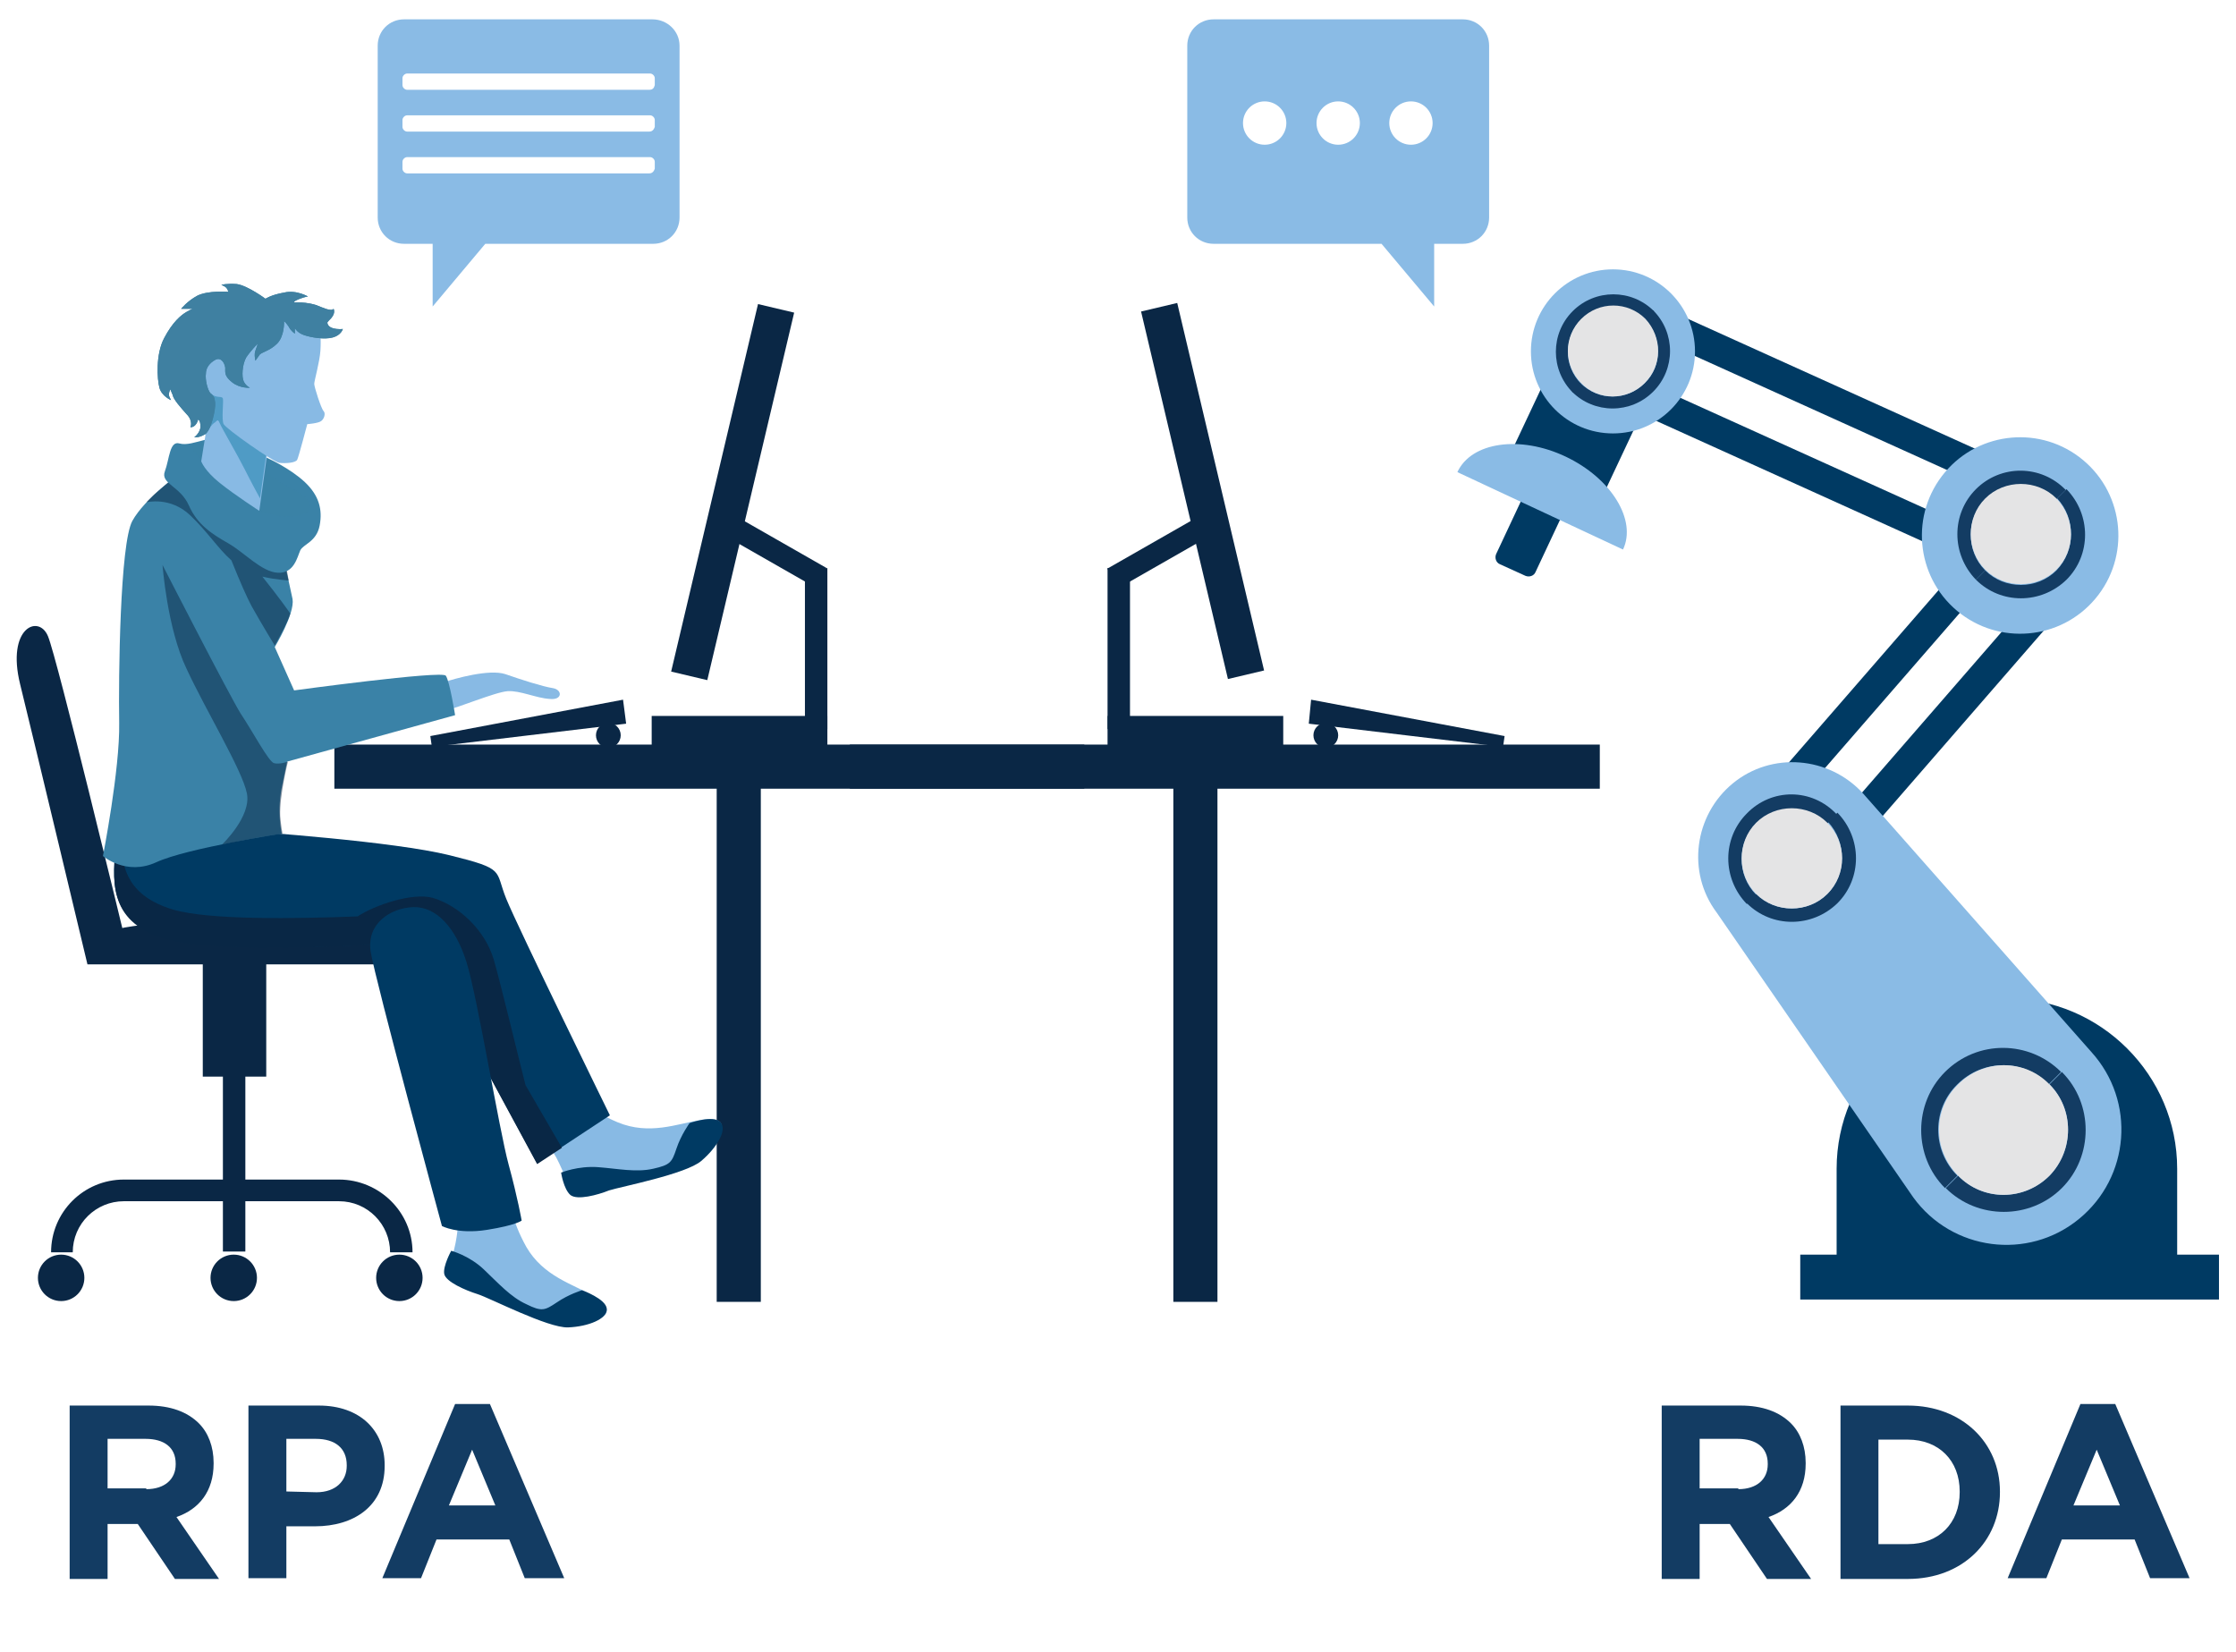 <?xml version="1.0" encoding="utf-8"?>
<!-- Generator: Adobe Illustrator 26.3.1, SVG Export Plug-In . SVG Version: 6.00 Build 0)  -->
<svg version="1.1" id="Layer_1" xmlns="http://www.w3.org/2000/svg" xmlns:xlink="http://www.w3.org/1999/xlink" x="0px" y="0px" viewBox="0 0 288.9 213.4" style="enable-background:new 0 0 288.9 213.4;" xml:space="preserve">
  <style type="text/css">
	.st0{fill:#FFFFFF;}
	.st1{fill:#0A2745;}
	.st2{fill:#88BAE4;}
	.st3{fill:#003A63;}
	.st4{fill:#092745;}
	.st5{fill:#3A82A7;}
	.st6{opacity:0.5;fill:#092745;enable-background:new    ;}
	.st7{opacity:0.5;fill:#F58025;enable-background:new    ;}
	.st8{opacity:0.5;fill:#3A82A7;enable-background:new    ;}
	.st9{fill:#4F9BC5;}
	.st10{fill:#3F80A1;}
	.st11{fill:#8ABBE5;}
	.st12{fill:#133C63;}
	.st13{fill:#E4E4E5;}
</style>
  <rect class="st0" width="288.9" height="213.4" />
  <g>
    <g>
      <rect x="43.2" y="96.2" class="st1" width="96.9" height="5.7" />
      <rect x="92.6" y="98.6" class="st1" width="5.7" height="69.6" />
      <rect x="84.2" y="92.5" class="st1" width="22.7" height="3.8" />
      <rect x="104" y="73.4" class="st1" width="2.9" height="20.8" />
      <rect x="99.2" y="65.2" transform="matrix(0.496 -0.868 0.868 0.496 -11.414 123.401)" class="st1" width="2.9" height="12.6" />
      <rect x="70.2" y="61.1" transform="matrix(0.23 -0.973 0.973 0.23 11.118 141.021)" class="st1" width="48.8" height="4.8" />
      <g>
        <polygon class="st1" points="55.8,96.5 80.9,93.5 80.5,90.4 55.6,95.1 			" />
        <circle class="st1" cx="78.6" cy="95" r="1.6" />
      </g>
    </g>
    <g>
      <circle class="st1" cx="51.6" cy="165.1" r="3" />
      <circle class="st1" cx="30.2" cy="165.1" r="3" />
      <circle class="st1" cx="7.9" cy="165.1" r="3" />
      <path class="st1" d="M54.7,124.6c0.4-2.5-1.3-5.1-11.5-5.5c-20.6-0.8-27.4,0.8-27.4,0.8S7.4,85.1,6.2,82.2s-5.4-1.1-3.6,6.2
			s8.7,36.2,8.7,36.2L54.7,124.6z" />
      <path class="st1" d="M53.3,161.8h-2.9c0-3.6-2.9-6.6-6.6-6.6H16c-3.6,0-6.6,2.9-6.6,6.6H6.6c0-5.2,4.2-9.4,9.4-9.4h27.8
			C49,152.4,53.3,156.6,53.3,161.8z" />
      <rect x="28.8" y="124.1" class="st1" width="2.9" height="37.6" />
      <rect x="26.2" y="122.6" class="st1" width="8.2" height="16.5" />
    </g>
    <g>
      <path class="st2" d="M57.5,88.1c1.2-0.4,5.7-1.7,7.8-1c2,0.7,4.8,1.6,6.1,1.8c1.3,0.2,1.3,1.6-0.4,1.4c-1.7-0.1-3.8-1.1-5.4-1
			s-6.8,2.3-7.8,2.4C56.9,91.9,57.5,88.1,57.5,88.1z" />
      <g>
        <path class="st2" d="M59,156.3c0,0,0.3,1.8,0,3.5c-0.3,2.1-1.2,4.3-1,5.1c0.5,1.4,3.5,1.7,6.1,3.1c2.6,1.4,8.7,3.6,11.8,2.9
				s3.3-2,0.7-3.5s-6.4-2.5-8.6-6.3c-2.1-3.8-1.7-5.3-2.9-5.7S59,156.3,59,156.3z" />
        <path class="st3" d="M58.3,161.6c0,0,2.3,0.6,4.2,2.4c1.9,1.8,3.5,3.6,5.5,4.5c2,1,2.4,0.8,3.9-0.2c1.6-1.1,3.3-1.6,3.3-1.6
				s3.1,1.1,3.2,2.4c0.1,1.3-2.4,2.3-5,2.4c-2.6,0.1-10.1-3.8-11.7-4.3c-1.6-0.5-4.1-1.6-4.3-2.6S58.3,161.6,58.3,161.6z" />
      </g>
      <g>
        <path class="st2" d="M69.8,146.9c0,0,1.3,1.2,2.1,2.7c1,1.9,1.7,4.2,2.4,4.6c1.3,0.8,3.8-0.8,6.7-1.3c2.9-0.5,9.1-2.6,11.1-5
				c2-2.5,1.4-3.7-1.6-3.2s-6.6,2-10.7,0.3c-4-1.7-4.6-3.1-5.8-2.7C72.9,142.7,69.8,146.9,69.8,146.9z" />
        <path class="st3" d="M72.5,151.5c0,0,2.2-0.9,4.8-0.7s4.9,0.7,7.1,0.2s2.4-0.8,3-2.6s1.7-3.3,1.7-3.3s3.1-1.1,4-0.1
				s-0.5,3.3-2.5,5s-10.3,3.3-11.9,3.8c-1.5,0.6-4.1,1.3-5,0.6C72.8,153.6,72.5,151.5,72.5,151.5z" />
      </g>
      <path class="st3" d="M15,108.8c-0.4,4.5-1.3,10.1,6.3,12.4s32.6,0.5,32.6,0.5l15.5,28.6l9.4-6.2c0,0-11.9-24.3-13.4-28
			s0-3.8-7.3-5.6c-7.3-1.8-24.7-3-28.6-3.3S15,108.8,15,108.8z" />
      <path class="st4" d="M69.4,150.4l3.2-2.1l-4.7-8.1c-0.9-3.5-3.2-13.1-4.1-16.2c-1.1-3.8-4.5-7-7.9-8c-2.6-0.7-7.4,0.9-9.7,2.4
			c-8,0.3-19.2,0.5-23.9-0.9c-5.6-1.7-6.6-5.2-6.6-8.7c-0.5,0.1-0.7,0.1-0.7,0.1c-0.4,4.5-1.3,10.1,6.3,12.4
			c7,2.1,28.5,0.7,32.1,0.5c0.3,0.2,0.5,0.3,0.8,0.5L69.4,150.4z" />
      <path class="st3" d="M47.9,123c-0.6-3.7,2.6-5.7,5.5-5.8c2.9-0.1,5.5,2.6,6.9,7.2c1.4,4.5,4.2,21.6,5.4,26
			c1.2,4.4,1.7,7.3,1.7,7.3s-0.7,0.6-4.5,1.2c-3.8,0.6-5.8-0.5-5.8-0.5S48.5,126.7,47.9,123z" />
      <path class="st5" d="M23.2,61.2c0,0-4.5,3.2-6.1,6.1s-1.8,20.2-1.7,26.1c0.1,6-2.1,17.2-2.1,17.2s3,2.6,6.9,0.8
			c3.9-1.8,16.2-3.7,16.2-3.7s-0.7-3,0.1-6.4c0.4-2,0.6-2.9,0.6-2.9l21.7-6c0,0-0.7-4.4-1.2-5.1S38,89.2,38,89.2l-2.5-5.6
			c0,0,2.6-4.3,2.3-6.2c-0.4-1.9-2.5-11.5-3-12.3s-1.9,2.4-4.4,1.6C27.9,65.8,23.2,61.2,23.2,61.2z" />
      <path class="st6" d="M21,73c0,0,8.6,16.8,10.1,19.2c1.6,2.4,3.6,6.2,4.3,6.4c0.7,0.2,1.8-0.2,1.8-0.2s-1.1,4.4-1,7
			c0.1,1.3,0.3,2.3,0.3,2.3s-2.7,0.4-4.7,0.8s-3.1,0.6-3.1,0.6s3.8-3.6,3.2-6.6s-5.3-10.7-7.8-16.1C21.6,81.2,21,73,21,73z" />
      <g>
        <path class="st7" d="M26,65.1c0,0,0.4,0.5,1.1,1.3C26.7,65.7,26.3,65.2,26,65.1z" />
        <path class="st6" d="M33.9,74.5c1.7,0.4,3.4,0.5,3.4,0.5l-0.4-2.2c0,0-4.8-1.9-7.9-4.3c-0.7-0.8-1.3-1.6-1.8-2.2
				c0.2,0.3,0.4,0.7,0.6,1.2c-0.2-0.2-0.4-0.4-0.6-0.6c-2.5-2.9-5.3-4.7-5.3-4.7s-1.2,1-2,1.7c-0.6,0.6-1,1-1,1s3.1-0.8,5.7,1.7
				c2.2,2.1,3.6,4.3,5.3,5.8c1,2.5,2,4.8,2.6,5.9c1.4,2.5,3,5.1,3,5.1s1.7-3,2-4.1C37.5,79.2,35.9,77,33.9,74.5z" />
      </g>
      <path class="st5" d="M23.2,57.3c-1.3-0.4-1.3,2-1.9,3.6s2,1.9,3.1,4.4c1.1,2.5,3,3.7,5.1,4.9c2.1,1.2,4.3,3.7,6.4,3.8
			s2.5-2,2.9-2.9c0.4-0.8,2.1-1.1,2.5-3.2s-0.1-3.9-1.9-5.6c-1.8-1.7-4.8-3.2-6-3.6c-1.2-0.4-2,0.1-2,0.8s2.3,3.6,2,4.5
			c-0.2,1-3.2-4.7-4.4-6.6C27.9,55.6,25,57.8,23.2,57.3z" />
      <path class="st8" d="M24.9,57.5c0,0-0.1-0.1,1.8-0.3c2-0.2,4.4,2.1,5.4,2s1.7,1.6,3.5,2.7c1.8,1.2,4.4,2.1,4.5,3.5s-3,1.6-5,1.1
			c-1-0.3-1.6-0.5-1.6-0.5S24,58.5,24.9,57.5z" />
      <g>
        <path class="st2" d="M34.6,58.1L33.5,66c0,0-3.1-2-5.1-3.6S26,59.6,26,59.6l1.5-9.3c0,0,2.1,0.5,2.7,1.4
				C30.8,52.7,34.6,58.1,34.6,58.1z" />
        <path class="st9" d="M26.5,56.2c0,0,0.7-1.2,1.1-1.5c0.5-0.3,0.5-0.7,0.8,0s2.3,4.1,3.2,5.9c0.9,1.8,2,3.8,2,3.8l0.9-6.4
				c0,0-4.2-6.1-4.9-6.8c-0.7-0.7-2.3-0.9-2.3-0.9L26.5,56.2z" />
        <path class="st2" d="M40.9,41.3c0.5,1,0.6,2.4,0.5,4c-0.1,1.5-0.8,3.9-0.8,4.3c0,0.4,0.9,3.2,1.2,3.5s0.1,1-0.3,1.3
				c-0.4,0.3-1.8,0.4-1.8,0.4s-1.1,4.2-1.3,4.6s-1.5,0.5-2.3,0.4s-6.9-4.4-7.2-5c-0.3-0.5,0-2.9-0.1-3.3c-0.1-0.4-0.8,0-1.5-0.6
				s-1-1.7-0.8-2.8s0.7-3,2.5-4.8s5.6-2.7,7.4-2.9C38.3,40,40.9,41.3,40.9,41.3z" />
        <path class="st10" d="M38.1,38.9c-0.5,0.4,0.7-0.1,2.7,0.5c0.8,0.3,2,0.9,2.3,0.5c0,0,0.3,0.5-0.3,1.2c-0.6,0.6-0.5,0.6-0.5,0.6
				s0,0.5,0.7,0.7s1.3,0.1,1.3,0.1s-0.2,0.8-1.3,1.1s-2.8,0-3.7-0.3s-1.2-0.9-1.2-0.9v0.7c0,0-0.5-0.3-0.8-0.9
				c-0.4-0.6-0.6-0.7-0.6-0.7s0.1,1.9-0.9,2.9s-2.1,1.1-2.3,1.5C33,46.6,33,46.6,33,46.6s-0.2-0.8,0-1.3s0.3-0.9,0.3-0.9
				s-0.9,0.9-1.5,1.8c-0.5,0.9-0.6,2.5-0.3,3.1c0.3,0.6,0.8,0.8,0.8,0.8S31,50.2,30,49.4s-0.9-1.2-0.9-1.9c-0.1-0.7-0.6-1.4-1.3-1
				s-1.2,1-1.2,1.8c-0.1,0.7,0.2,2.1,0.6,2.5s0.5,0.4,0.6,1.2s-0.5,3.6-1.3,4.1s-1.4,0.4-1.4,0.4s0.8-0.6,0.8-1.4
				c0-0.8-0.3-0.9-0.3-0.9s-0.2,1-1,1c0,0,0.4-0.8-0.5-1.7c-0.8-0.9-1.7-1.9-1.8-2.5C22,50.3,22,50.3,22,50.3s-0.3,0.6-0.1,1
				c0.2,0.4,0.2,0.4,0.2,0.4s-1.2-0.5-1.5-1.6s-0.5-4.3,0.6-6.4c1.1-2.1,2.2-3,2.9-3.4c0.7-0.4,0.8-0.4,0.8-0.4h-1.5
				c0,0,0.8-1,2.1-1.7c1.4-0.7,4-0.5,4-0.5S29.4,37.2,29,37s-0.4-0.2-0.4-0.2s0.7-0.2,2-0.1c1.4,0.2,3.7,1.9,3.7,1.9
				s0.7-0.5,2.4-0.8c1.7-0.4,3.2,0.6,3.1,0.5C39.7,38.3,38.8,38.5,38.1,38.9z" />
        <path class="st10" d="M38.1,38.9c-0.5,0.4,0.7-0.1,2.7,0.5c0.8,0.3,2,0.9,2.3,0.5c0,0,0.3,0.5-0.3,1.2c-0.6,0.6-0.5,0.6-0.5,0.6
				s0,0.5,0.7,0.7s1.3,0.1,1.3,0.1s-0.2,0.8-1.3,1.1s-2.8,0-3.7-0.3s-1.2-0.9-1.2-0.9v0.7c0,0-0.5-0.3-0.8-0.9
				c-0.4-0.6-0.6-0.7-0.6-0.7s0.1,1.9-0.9,2.9s-2.1,1.1-2.3,1.5C33,46.6,33,46.6,33,46.6s-0.2-0.8,0-1.3s0.3-0.9,0.3-0.9
				s-0.9,0.9-1.5,1.8c-0.5,0.9-0.6,2.5-0.3,3.1c0.3,0.6,0.8,0.8,0.8,0.8S31,50.2,30,49.4s-0.9-1.2-0.9-1.9c-0.1-0.7-0.6-1.4-1.3-1
				s-1.2,1-1.2,1.8c-0.1,0.7,0.2,2.1,0.6,2.5s0.5,0.4,0.6,1.2s-0.5,3.6-1.3,4.1s-1.4,0.4-1.4,0.4s0.8-0.6,0.8-1.4
				c0-0.8-0.3-0.9-0.3-0.9s-0.2,1-1,1c0,0,0.4-0.8-0.5-1.7c-0.8-0.9-1.7-1.9-1.8-2.5C22,50.3,22,50.3,22,50.3s-0.3,0.6-0.1,1
				c0.2,0.4,0.2,0.4,0.2,0.4s-1.2-0.5-1.5-1.6s-0.5-4.3,0.6-6.4c1.1-2.1,2.2-3,2.9-3.4c0.7-0.4,0.8-0.4,0.8-0.4h-1.5
				c0,0,0.8-1,2.1-1.7c1.4-0.7,4-0.5,4-0.5S29.4,37.2,29,37s-0.4-0.2-0.4-0.2s0.7-0.2,2-0.1c1.4,0.2,3.7,1.9,3.7,1.9
				s0.7-0.5,2.4-0.8c1.7-0.4,3.2,0.6,3.1,0.5C39.7,38.3,38.8,38.5,38.1,38.9z" />
      </g>
    </g>
    <g>
      <rect x="109.8" y="96.2" class="st1" width="96.9" height="5.7" />
      <rect x="151.6" y="98.6" class="st1" width="5.7" height="69.6" />
      <rect x="143.1" y="92.5" class="st1" width="22.7" height="3.8" />
      <rect x="143.1" y="73.4" class="st1" width="2.9" height="20.8" />
      <rect x="143" y="70.1" transform="matrix(0.868 -0.496 0.496 0.868 -15.821 83.549)" class="st1" width="12.6" height="2.9" />
      <rect x="153" y="39.1" transform="matrix(0.973 -0.23 0.23 0.973 -10.431 37.393)" class="st1" width="4.8" height="48.8" />
      <g>
        <polygon class="st1" points="194.2,96.5 169.1,93.5 169.4,90.4 194.4,95.1 			" />
        <circle class="st1" cx="171.3" cy="95" r="1.6" />
      </g>
    </g>
    <g>
      <rect x="198.9" y="50.1" transform="matrix(0.426 -0.905 0.905 0.426 65.471 216.459)" class="st3" width="9" height="13.1" />
      <path class="st3" d="M193.8,72.9l3.3,1.5c0.5,0.2,1.1,0,1.3-0.5l3.8-8.1c0.2-0.5,0-1.1-0.5-1.3l-3.3-1.5c-0.5-0.2-1.1,0-1.3,0.5
			l-3.8,8.1C193.1,72.1,193.3,72.7,193.8,72.9z" />
      <path class="st11" d="M188.3,61c1.8-3.9,8.1-4.8,14-2s9.2,8.2,7.4,12L188.3,61z" />
    </g>
    <rect x="234.7" y="23.3" transform="matrix(0.412 -0.911 0.911 0.412 91.883 246.051)" class="st3" width="4" height="57" />
    <rect x="231.9" y="32.7" transform="matrix(0.412 -0.911 0.911 0.412 81.763 249.049)" class="st3" width="4" height="57" />
    <rect x="215.8" y="84.3" transform="matrix(0.656 -0.755 0.755 0.656 18.948 214.156)" class="st3" width="57" height="4" />
    <rect x="224" y="89.6" transform="matrix(0.656 -0.755 0.755 0.656 17.784 222.186)" class="st3" width="57" height="4" />
    <path class="st11" d="M84.3,2.5H52.2c-1.9,0-3.4,1.5-3.4,3.4v22.2c0,1.9,1.5,3.4,3.4,3.4h3.7v8.1l0,0l6.8-8.1h21.7
		c1.9,0,3.4-1.5,3.4-3.4V5.9C87.8,4,86.2,2.5,84.3,2.5z" />
    <path class="st11" d="M156.8,2.5H189c1.9,0,3.4,1.5,3.4,3.4v22.2c0,1.9-1.5,3.4-3.4,3.4h-3.7v8.1l0,0l-6.8-8.1h-21.7
		c-1.9,0-3.4-1.5-3.4-3.4V5.9C153.4,4,154.9,2.5,156.8,2.5z" />
    <ellipse transform="matrix(0.642 -0.766 0.766 0.642 40.453 224.827)" class="st11" cx="261.1" cy="69.1" rx="12.7" ry="12.7" />
    <circle class="st11" cx="208.4" cy="45.4" r="10.6" />
    <g>
      <g>
        <g>
          <path class="st12" d="M212.5,49.5c-2.3,2.3-6,2.3-8.3,0l-1.1,1.1c2.9,2.9,7.6,2.9,10.5,0s2.9-7.6,0-10.5l-1.1,1.1
					C214.8,43.6,214.8,47.3,212.5,49.5z" />
        </g>
      </g>
      <g>
        <g>
          <path class="st12" d="M203.2,40.2c-2.9,2.9-2.9,7.6,0,10.5l0,0l1.1-1.1l0,0c-2.3-2.3-2.3-6,0-8.3s6-2.3,8.3,0l0,0l1.1-1.1l0,0
					C210.8,37.3,206.1,37.3,203.2,40.2z" />
        </g>
      </g>
      <g>
        <path class="st13" d="M212.5,49.5c-2.3,2.3-6,2.3-8.2,0c-2.3-2.3-2.3-6,0-8.3s6-2.3,8.3,0C214.8,43.6,214.8,47.2,212.5,49.5z" />
      </g>
    </g>
    <g>
      <g>
        <g>
          <path class="st12" d="M265.7,73.7c-2.5,2.5-6.7,2.5-9.2,0l-1.2,1.2c3.2,3.2,8.4,3.2,11.7,0c3.2-3.2,3.2-8.4,0-11.7l-1.2,1.2
					C268.2,67,268.2,71.1,265.7,73.7z" />
        </g>
      </g>
      <g>
        <g>
          <path class="st12" d="M255.3,63.2c-3.2,3.2-3.2,8.4,0,11.7l0,0l1.2-1.2l0,0c-2.5-2.5-2.5-6.7,0-9.2s6.7-2.5,9.2,0l0,0l1.2-1.2
					l0,0C263.7,60,258.5,60,255.3,63.2z" />
        </g>
      </g>
      <g>
        <path class="st13" d="M265.7,73.6c-2.5,2.5-6.7,2.5-9.2,0s-2.5-6.7,0-9.2s6.7-2.5,9.2,0C268.2,67,268.2,71.1,265.7,73.6z" />
      </g>
    </g>
    <path class="st3" d="M240.1,164.9h38.5l2.7-1.9v-12c0-12.1-9.9-22-22-22l0,0c-12.1,0-22,9.9-22,22v11.6L240.1,164.9z" />
    <path class="st11" d="M268.6,157.5L268.6,157.5c6.6-5.4,7.4-15.2,1.6-21.6l-29.5-33.4c-4.4-4.8-11.8-5.4-16.8-1.3l0,0
		c-5,4.1-6,11.5-2.1,16.7l25.4,36.8C252.2,161.6,262,162.9,268.6,157.5z" />
    <g>
      <g>
        <g>
          <path class="st12" d="M236.1,115.5c-2.5,2.5-6.7,2.5-9.2,0l-1.2,1.2c3.2,3.2,8.4,3.2,11.7,0c3.2-3.2,3.2-8.4,0-11.7l-1.2,1.2
					C238.6,108.8,238.6,113,236.1,115.5z" />
        </g>
      </g>
      <g>
        <g>
          <path class="st12" d="M225.7,105.1c-3.2,3.2-3.2,8.4,0,11.7l0,0l1.2-1.2l0,0c-2.5-2.5-2.5-6.7,0-9.2s6.7-2.5,9.2,0l0,0l1.2-1.2
					l0,0C234.1,101.8,228.9,101.8,225.7,105.1z" />
        </g>
      </g>
      <g>
        <path class="st13" d="M236.1,115.5c-2.5,2.5-6.7,2.5-9.2,0s-2.5-6.7,0-9.2s6.7-2.5,9.2,0S238.7,112.9,236.1,115.5z" />
      </g>
    </g>
    <g>
      <g>
        <g>
          <path class="st12" d="M264.8,151.9c-3.3,3.3-8.6,3.3-11.8,0l-1.6,1.6c4.1,4.1,10.9,4.1,15,0c4.1-4.1,4.1-10.9,0-15l-1.6,1.6
					C268,143.3,268,148.6,264.8,151.9z" />
        </g>
      </g>
      <g>
        <g>
          <path class="st12" d="M251.3,138.5c-4.1,4.1-4.1,10.9,0,15l0,0l1.6-1.6l0,0c-3.3-3.3-3.3-8.6,0-11.8c3.3-3.3,8.6-3.3,11.8,0l0,0
					l1.6-1.6l0,0C262.2,134.4,255.5,134.3,251.3,138.5z" />
        </g>
      </g>
      <g>
        <path class="st13" d="M264.8,151.9c-3.3,3.3-8.6,3.3-11.8,0c-3.3-3.3-3.3-8.6,0-11.8c3.3-3.3,8.6-3.3,11.8,0
				C268,143.3,268,148.6,264.8,151.9z" />
      </g>
    </g>
    <rect x="232.6" y="162.1" class="st3" width="54.1" height="5.8" />
    <path class="st0" d="M83.9,11.6H52.6c-0.3,0-0.6-0.3-0.6-0.6v-0.9c0-0.3,0.3-0.6,0.6-0.6H84c0.3,0,0.6,0.3,0.6,0.6V11
		C84.5,11.4,84.3,11.6,83.9,11.6z" />
    <path class="st0" d="M83.9,17H52.6c-0.3,0-0.6-0.3-0.6-0.6v-0.9c0-0.3,0.3-0.6,0.6-0.6H84c0.3,0,0.6,0.3,0.6,0.6v0.9
		C84.5,16.7,84.3,17,83.9,17z" />
    <path class="st0" d="M83.9,22.4H52.6c-0.3,0-0.6-0.3-0.6-0.6v-0.9c0-0.3,0.3-0.6,0.6-0.6H84c0.3,0,0.6,0.3,0.6,0.6v0.9
		C84.5,22.1,84.3,22.4,83.9,22.4z" />
    <circle class="st0" cx="163.4" cy="15.9" r="2.8" />
    <circle class="st0" cx="172.9" cy="15.9" r="2.8" />
    <circle class="st0" cx="182.3" cy="15.9" r="2.8" />
  </g>
  <g>
    <path class="st12" d="M9,181.6h10.2c2.8,0,5,0.8,6.5,2.3c1.2,1.2,1.9,3,1.9,5.1v0.1c0,3.6-1.9,5.9-4.8,6.9l5.5,8h-5.7l-4.8-7.1
		h-3.9v7.1H9V181.6z M18.9,192.4c2.4,0,3.8-1.3,3.8-3.2v-0.1c0-2.1-1.5-3.2-3.9-3.2h-4.9v6.4h5V192.4z" />
    <path class="st12" d="M32.1,181.6h9.1c5.3,0,8.5,3.2,8.5,7.7v0.1c0,5.2-4,7.8-9,7.8H37v6.7h-4.9V181.6z M40.9,192.8
		c2.5,0,3.9-1.5,3.9-3.4v-0.1c0-2.2-1.5-3.4-4-3.4H37v6.8L40.9,192.8L40.9,192.8z" />
    <path class="st12" d="M58.8,181.4h4.5l9.6,22.5h-5.1l-2-5h-9.4l-2,5h-5L58.8,181.4z M64,194.5l-3-7.2l-3,7.2H64z" />
  </g>
  <g>
    <path class="st12" d="M214.7,181.6h10.2c2.8,0,5,0.8,6.5,2.3c1.2,1.2,1.9,3,1.9,5.1v0.1c0,3.6-1.9,5.9-4.8,6.9l5.5,8h-5.7l-4.8-7.1
		h-3.9v7.1h-4.9V181.6z M224.6,192.4c2.4,0,3.8-1.3,3.8-3.2v-0.1c0-2.1-1.5-3.2-3.9-3.2h-4.9v6.4h5L224.6,192.4L224.6,192.4z" />
    <path class="st12" d="M237.8,181.6h8.7c7,0,11.9,4.8,11.9,11.1v0.1c0,6.3-4.8,11.2-11.9,11.2h-8.7V181.6z M242.7,186v13.5h3.8
		c4,0,6.7-2.7,6.7-6.7v-0.1c0-4-2.7-6.7-6.7-6.7H242.7z" />
    <path class="st12" d="M268.8,181.4h4.5l9.6,22.5h-5.1l-2-5h-9.4l-2,5h-5L268.8,181.4z M273.9,194.5l-3-7.2l-3,7.2H273.9z" />
  </g>
</svg>